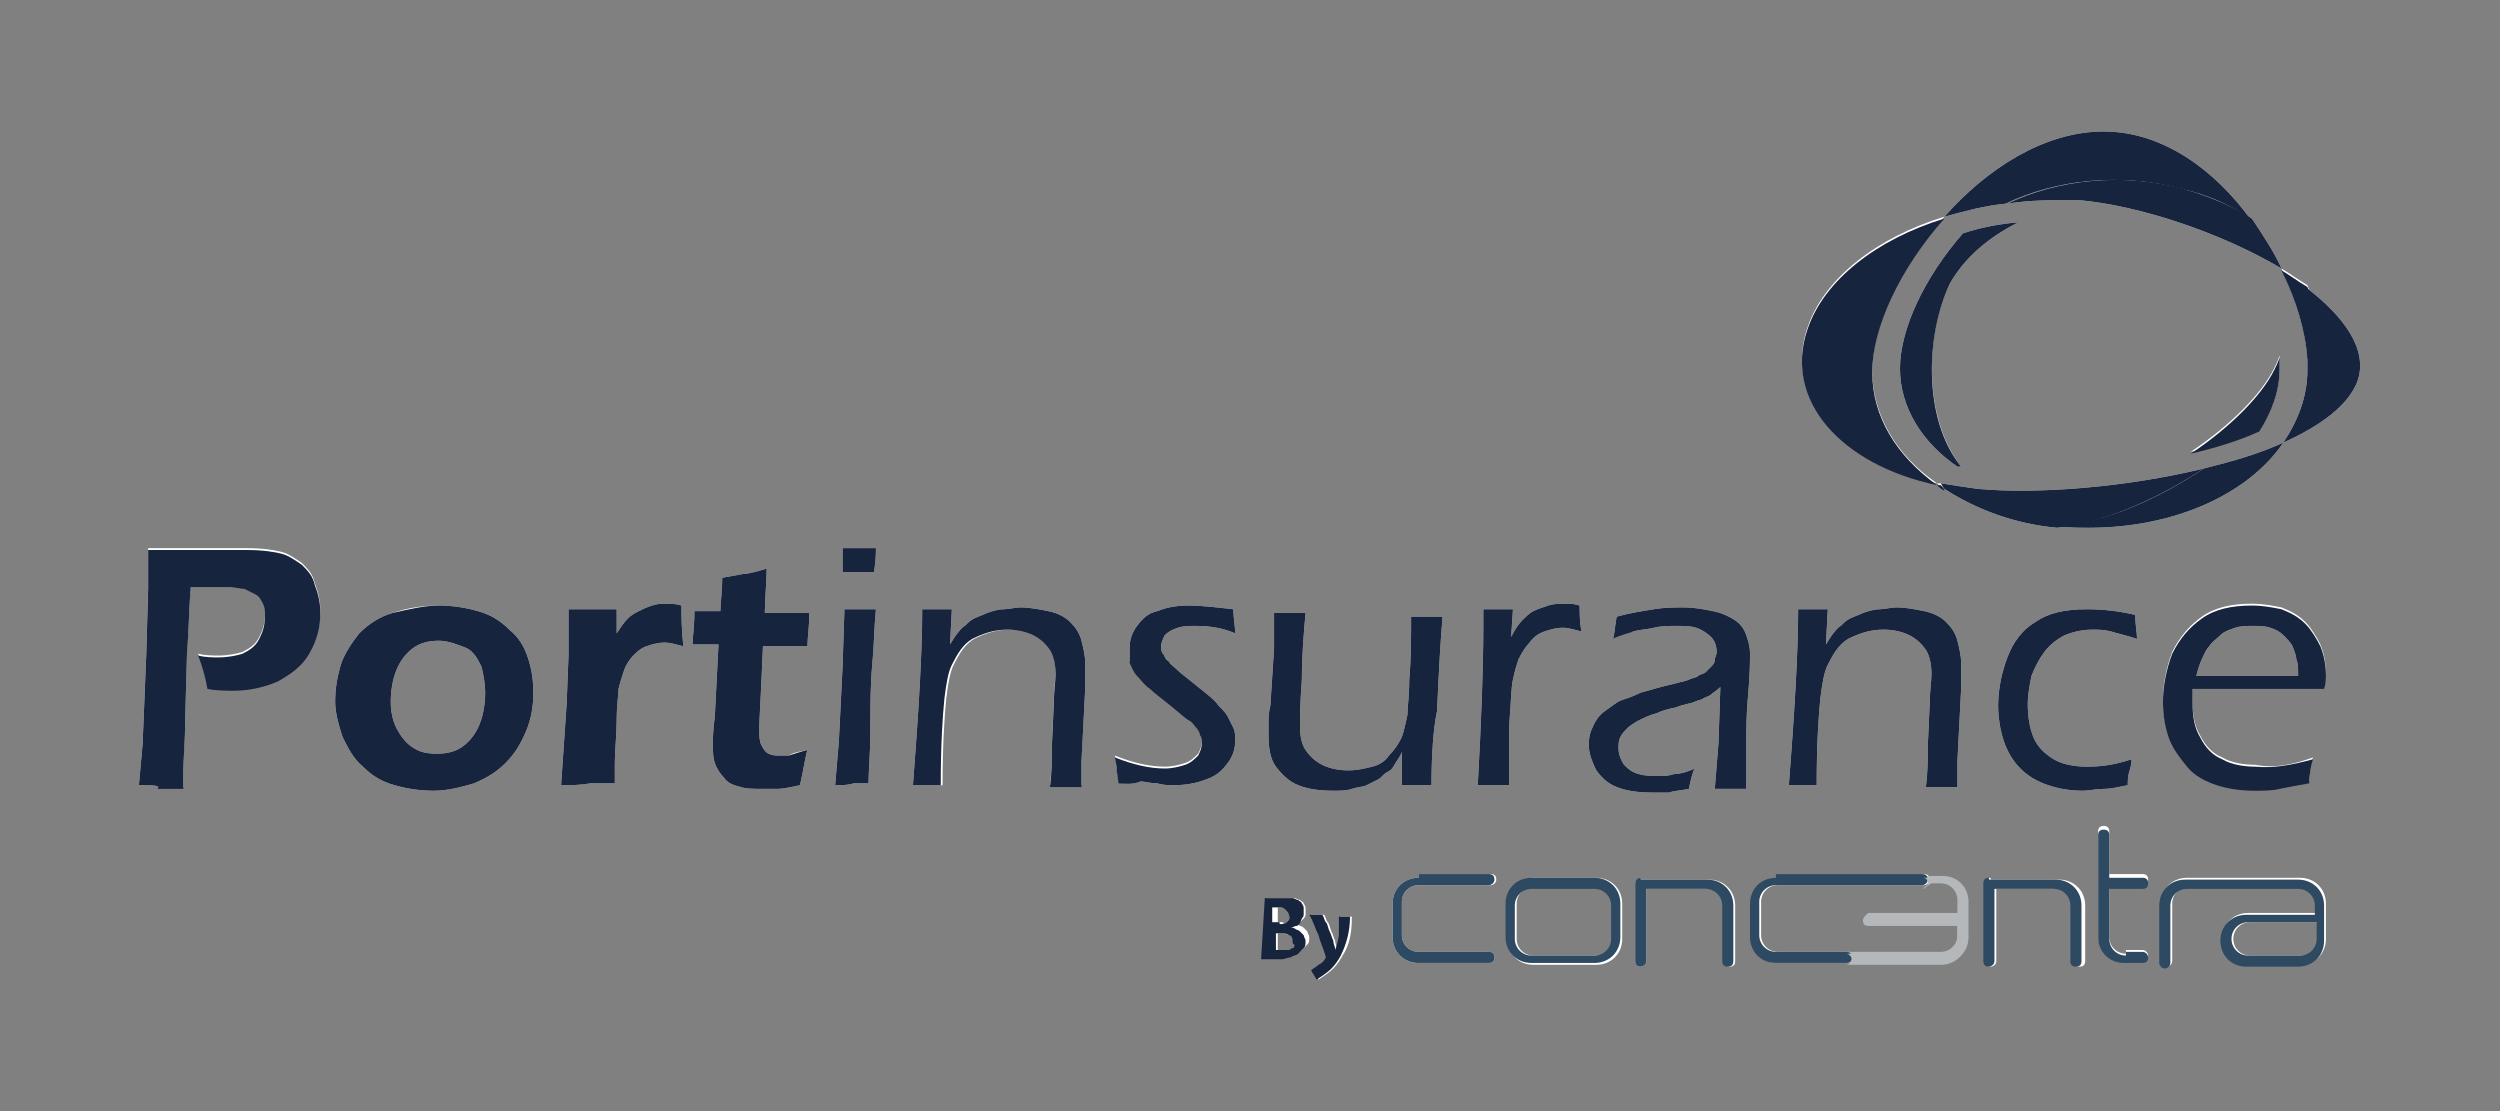 <?xml version="1.0" encoding="utf-8"?>
<!-- Generator: Adobe Illustrator 27.1.0, SVG Export Plug-In . SVG Version: 6.00 Build 0)  -->
<svg version="1.1" id="Capa_1" xmlns="http://www.w3.org/2000/svg" xmlns:xlink="http://www.w3.org/1999/xlink" x="0px" y="0px"
	 viewBox="0 0 135 60" style="enable-background:new 0 0 135 60;" xml:space="preserve">
<rect x="0" y="0" width="135" height="60" fill="#808080" stroke="none"/>
<style type="text/css">
	.st0{fill:#FFFFFF;}
	.st1{fill-rule:evenodd;clip-rule:evenodd;fill:#FFFFFF;}
	.st2{fill:#B4B8BB;}
	.st3{fill:#17243E;}
	.st4{fill-rule:evenodd;clip-rule:evenodd;fill:#17243E;}
	.st5{fill:#2D4A62;}
</style>
<g>
	<path class="st0" d="M68.2,51.8l0.2-3.3h1.1c0.1,0,0.2,0,0.4,0c0.1,0,0.2,0.1,0.3,0.1c0.1,0.1,0.2,0.1,0.2,0.2
		c0.1,0.1,0.1,0.2,0.1,0.3c0,0.1,0,0.2,0,0.3c0,0.1-0.1,0.2-0.1,0.2c-0.1,0.1-0.1,0.1-0.2,0.2c-0.1,0-0.2,0.1-0.3,0.1
		c0.1,0,0.2,0,0.3,0.1c0.1,0,0.2,0.1,0.2,0.1c0.1,0.1,0.1,0.1,0.2,0.2c0,0.1,0.1,0.2,0.1,0.3c0,0.2,0,0.3-0.1,0.4
		c-0.1,0.1-0.2,0.2-0.3,0.3c-0.1,0.1-0.3,0.1-0.4,0.2c-0.2,0-0.3,0.1-0.5,0.1H68.2z M69.9,50.8c0-0.2-0.1-0.3-0.2-0.3
		s-0.3-0.1-0.4-0.1H69l0,0.9h0.4c0.1,0,0.2,0,0.3,0c0.1,0,0.1-0.1,0.2-0.1c0.1,0,0.1-0.1,0.1-0.2C69.9,51,69.9,50.9,69.9,50.8
		 M69.3,49.9c0.2,0,0.3,0,0.4-0.1c0.1-0.1,0.2-0.2,0.1-0.4c0-0.1-0.1-0.2-0.2-0.3c-0.1-0.1-0.2-0.1-0.3-0.1H69l0,0.8H69.3z"/>
	<path class="st0" d="M72.5,51.6c-0.1,0.2-0.3,0.5-0.5,0.7c-0.2,0.2-0.5,0.4-0.8,0.6l-0.3-0.5c0.1-0.1,0.3-0.2,0.4-0.3
		c0.2-0.1,0.3-0.2,0.4-0.4c-0.1-0.4-0.3-0.8-0.4-1.2c-0.2-0.4-0.3-0.8-0.5-1.1h0.7c0.1,0.1,0.1,0.3,0.2,0.4c0.1,0.1,0.1,0.3,0.2,0.5
		c0.1,0.2,0.1,0.3,0.2,0.5c0,0.2,0.1,0.3,0.1,0.5c0.1-0.3,0.2-0.6,0.2-0.9c0-0.3,0-0.6,0-0.9H73C73,50.3,72.9,51,72.5,51.6"/>
	<path class="st1" d="M105,26.4c-0.2-0.1-0.3-0.2-0.4-0.3c0.1,0,0.2,0,0.2,0C104.9,26.3,105,26.4,105,26.4 M119,25.3
		c1.6-0.4,3-0.8,4.3-1.4c-1.9,2.8-5.9,4.6-10.5,4.6c-0.6,0-1.1,0-1.7-0.1C113.8,28.2,116.6,26.9,119,25.3 M105,11.7
		c2.3-2.6,5.4-4.6,8.6-4.6c3.2,0,6,2.1,7.9,4.7c-1-0.7-2.3-1.3-3.7-1.6c-3.3-0.9-6.8-0.5-9.5,0.8C107.2,11.1,106.1,11.4,105,11.7"/>
	<path class="st0" d="M108.4,11c2.7-1.3,6.2-1.7,9.5-0.8c1.4,0.4,2.6,0.9,3.7,1.6c0.6,0.9,1.2,1.8,1.6,2.7c-3.2-1.9-7.6-3.4-11-3.7
		C110.9,10.8,109.6,10.8,108.4,11 M119,25.3c-2.4,1.6-5.3,2.9-7.9,3.2c-2.3-0.2-4.4-1-6.1-2.1c-0.1-0.1-0.1-0.2-0.2-0.3
		c0.6,0.1,1.3,0.2,2,0.3C110.1,26.7,114.9,26.3,119,25.3"/>
	<path class="st0" d="M123.2,14.5c0.5,0.3,0.9,0.6,1.4,0.9c0.5,1.2,0.5,2.6,0,3.9C124.5,17.9,124,16.2,123.2,14.5"/>
	<path class="st0" d="M105.9,25.2c-0.1,0-0.1,0-0.2,0c-1.9-1.3-3.1-3.2-3.1-5.3c0-2.1,1.3-4.9,3.4-7.3c0.9-0.3,1.9-0.5,3-0.6
		c-1.6,0.8-2.9,1.9-3.7,3.3C104,17.9,103.8,22.5,105.9,25.2 M122,23.2c-1.1,0.5-2.4,0.9-3.7,1.2c2.1-1.4,3.8-3.1,4.5-4.5
		c0.1-0.2,0.2-0.4,0.3-0.7c0,0.2,0,0.4,0,0.6C123.1,21.1,122.7,22.2,122,23.2"/>
	<path class="st0" d="M104.6,26.1c-5.2-1.1-8.3-4.6-7-8.4c0.9-2.7,3.8-4.9,7.4-6c-2.4,2.7-3.9,5.9-3.9,8.3
		C101.1,22.4,102.4,24.6,104.6,26.1 M124.5,15.5c2.1,1.6,3.4,3.4,2.8,5.1c-0.5,1.3-2,2.4-4,3.3c0.8-1.2,1.3-2.5,1.3-3.9
		c0-0.2,0-0.5,0-0.7C125,18,125,16.7,124.5,15.5"/>
	<path class="st1" d="M7.5,42.4l0.2-2.2l0.2-4.9L8,31.7c0-0.3,0-0.7,0-1c0-0.2,0-0.6,0-1.1c0.8,0,1.4,0,1.9,0c0.4,0,1,0,1.7,0
		c0.7,0,1.3,0,1.7,0c0.9,0,1.5,0.1,1.9,0.2c0.4,0.1,0.8,0.4,1.1,0.6c0.3,0.3,0.6,0.6,0.7,1.1c0.2,0.5,0.3,1,0.3,1.5
		c0,0.8-0.2,1.5-0.6,2.2c-0.4,0.7-1,1.1-1.7,1.5c-0.7,0.3-1.5,0.5-2.4,0.5c-0.4,0-0.9,0-1.4-0.1c-0.1-0.6-0.3-1.3-0.5-1.8
		c0.4,0.1,0.8,0.1,1.1,0.1c0.5,0,1-0.1,1.3-0.2c0.4-0.2,0.7-0.4,0.9-0.8c0.2-0.4,0.3-0.7,0.3-1.2c0-0.3,0-0.5-0.1-0.7
		c-0.1-0.2-0.2-0.4-0.4-0.5c-0.2-0.1-0.4-0.2-0.6-0.3c-0.2,0-0.5-0.1-0.9-0.1c-0.3,0-0.7,0-1.1,0c-0.4,0-0.7,0-0.9,0
		c-0.1,1.2-0.1,2.4-0.2,3.5l-0.1,3.6c0,1.3-0.1,2.2-0.1,2.8c0,0.2,0,0.5,0,1l-1.4,0C8.7,42.4,8.3,42.4,7.5,42.4"/>
	<path class="st1" d="M23.7,32.7c0.7,0,1.4,0.1,2.1,0.3c0.7,0.2,1.2,0.5,1.7,1c0.5,0.4,0.8,0.9,1,1.5c0.2,0.6,0.3,1.2,0.3,1.9
		c0,0.7-0.1,1.4-0.4,2.1s-0.6,1.2-1.1,1.7c-0.5,0.5-1,0.8-1.7,1.1c-0.7,0.2-1.4,0.4-2.2,0.4c-0.7,0-1.4-0.1-2.1-0.3s-1.2-0.5-1.7-1
		c-0.5-0.4-0.8-1-1.1-1.6c-0.2-0.6-0.4-1.3-0.4-1.9c0-0.7,0.1-1.3,0.3-2c0.2-0.6,0.6-1.2,1-1.7c0.5-0.5,1.1-0.9,1.8-1.1
		C22.1,32.8,22.9,32.7,23.7,32.7 M23.7,34.6c-0.5,0-1,0.1-1.4,0.4c-0.4,0.3-0.7,0.7-0.9,1.2c-0.2,0.5-0.3,1.1-0.3,1.7
		c0,0.5,0.1,1,0.3,1.4c0.2,0.4,0.5,0.8,0.8,1c0.4,0.3,0.8,0.4,1.4,0.4c0.5,0,1-0.1,1.4-0.4c0.4-0.3,0.7-0.7,0.9-1.2
		c0.2-0.5,0.3-1.1,0.3-1.7c0-0.5-0.1-1-0.2-1.4c-0.2-0.4-0.4-0.8-0.8-1C24.7,34.8,24.2,34.6,23.7,34.6"/>
	<path class="st1" d="M30.3,42.4l0.3-4.4l0.1-2.6c0-0.5,0-1.1,0-1.6c0-0.1,0-0.4,0-0.9c0.6,0,1,0,1.3,0c0.3,0,0.7,0,1.3,0l0,1.3
		c0.2-0.3,0.4-0.6,0.6-0.8c0.2-0.2,0.4-0.3,0.6-0.4c0.2-0.1,0.4-0.2,0.7-0.3c0.3-0.1,0.5-0.1,0.8-0.1c0.2,0,0.5,0,0.8,0.1
		c0,0.6,0,1.3,0.1,2.2c-0.4-0.1-0.7-0.2-1-0.2c-0.4,0-0.7,0.1-1,0.2c-0.3,0.1-0.5,0.3-0.7,0.5c-0.2,0.2-0.4,0.5-0.5,0.8
		c-0.1,0.3-0.2,0.6-0.3,1c0,0.3-0.1,0.9-0.1,1.7c0,0.8-0.1,1.6-0.1,2.3c0,0.3,0,0.7,0,1.1c-0.5,0-0.9,0-1.3,0
		C31.3,42.4,30.9,42.4,30.3,42.4"/>
	<path class="st1" d="M43.6,40.5c-0.1,0.3-0.2,1-0.4,1.9c-0.5,0.1-0.9,0.2-1.2,0.2c-0.3,0-0.6,0-0.8,0c-0.5,0-0.9,0-1.2-0.1
		c-0.4-0.1-0.7-0.2-0.9-0.5c-0.2-0.2-0.4-0.5-0.5-0.8c-0.1-0.3-0.1-0.6-0.1-0.9c0-0.1,0-0.2,0-0.3c0-0.1,0-0.6,0.1-1.3l0.2-3.9h-1.4
		c0-0.4,0.1-1,0.1-1.8h1.4c0-0.4,0.1-1,0.1-1.8l1.1-0.2c0.2,0,0.7-0.1,1.3-0.3c0,0.8-0.1,1.6-0.1,2.4h2.4c0,0.8-0.1,1.4-0.1,1.8
		h-2.4c-0.1,2.5-0.2,4-0.2,4.4c0,0.4,0,0.7,0.1,0.9c0.1,0.2,0.2,0.4,0.4,0.5c0.2,0.1,0.4,0.1,0.6,0.1c0.2,0,0.3,0,0.5,0
		C42.9,40.6,43.2,40.6,43.6,40.5"/>
	<path class="st1" d="M45.5,30.9c0-0.6,0-1,0-1.3c0.3,0,0.6,0,0.9,0c0.3,0,0.6,0,0.9,0c0,0.2,0,0.6-0.1,1.3c-0.3,0-0.6,0-0.9,0
		C46.2,30.9,45.9,30.9,45.5,30.9 M45.1,42.4l0.2-2.4l0.2-4l0.1-3.1l0.9,0l0.8,0c-0.1,1-0.1,2-0.2,3c-0.1,1.1-0.1,2.2-0.1,3.5
		c0,1.3-0.1,2.2-0.1,2.9c-0.4,0-0.7,0-0.8,0C45.8,42.4,45.5,42.4,45.1,42.4"/>
	<path class="st1" d="M49.3,42.4c0.3-3.9,0.5-7.1,0.5-9.5l0.8,0c0.2,0,0.5,0,0.8,0l-0.1,1.9c0.2-0.3,0.3-0.5,0.4-0.6
		c0.1-0.1,0.2-0.3,0.4-0.4c0.2-0.2,0.3-0.3,0.5-0.4c0.2-0.1,0.5-0.2,0.7-0.3c0.3-0.1,0.6-0.2,0.9-0.2c0.3,0,0.6-0.1,0.9-0.1
		c0.5,0,1,0.1,1.5,0.2c0.5,0.1,0.9,0.3,1.2,0.6c0.3,0.3,0.5,0.6,0.6,1c0.1,0.4,0.2,0.8,0.2,1.2c0,0.1,0,0.2,0,0.5c0,0.2,0,0.5,0,0.9
		L58.4,41c0,0.4,0,0.8,0,1.4c-0.3,0-0.5,0-0.8,0c-0.3,0-0.6,0-0.9,0c0.1-0.8,0.1-1.5,0.1-2.2l0.1-2.2c0-0.7,0.1-1.3,0.1-1.7
		c0-0.5-0.1-1-0.3-1.3c-0.2-0.3-0.5-0.6-0.9-0.8S55,34,54.5,34c-0.7,0-1.3,0.2-1.9,0.5c-0.5,0.3-0.8,0.8-1.1,1.4
		c-0.2,0.4-0.3,1-0.4,1.8c-0.1,1-0.2,2.5-0.2,4.7c-0.3,0-0.6,0-0.8,0C49.9,42.4,49.7,42.4,49.3,42.4"/>
	<path class="st1" d="M60.4,42.2l-0.1-0.7c0-0.1,0-0.3-0.1-0.7c1,0.4,1.9,0.6,2.7,0.6c0.4,0,0.8-0.1,1.1-0.2
		c0.3-0.1,0.5-0.3,0.7-0.5c0.1-0.2,0.2-0.4,0.2-0.7c0-0.1,0-0.3-0.1-0.4c0-0.1-0.1-0.3-0.2-0.4c-0.1-0.1-0.2-0.3-0.4-0.4
		c-0.2-0.1-0.5-0.4-1-0.8c-0.5-0.4-0.9-0.7-1.1-0.9c-0.3-0.2-0.5-0.5-0.7-0.7c-0.2-0.2-0.3-0.5-0.4-0.7C61,35.5,61,35.3,61,35
		c0-0.4,0.1-0.8,0.4-1.2c0.3-0.4,0.6-0.7,1.1-0.8c0.5-0.2,1-0.3,1.7-0.3c0.7,0,1.5,0.1,2.4,0.2c0,0.5,0.1,0.9,0.1,1.3
		c-0.7-0.3-1.4-0.4-2.1-0.4c-0.4,0-0.7,0-1,0.1c-0.3,0.1-0.5,0.2-0.7,0.4c-0.1,0.2-0.2,0.4-0.2,0.6c0,0.1,0,0.3,0.1,0.4
		c0.1,0.1,0.1,0.3,0.3,0.4c0.1,0.2,0.3,0.3,0.5,0.5c0.2,0.2,0.5,0.4,1.1,0.9c0.5,0.4,0.9,0.7,1.1,1c0.2,0.2,0.4,0.4,0.5,0.6
		c0.1,0.2,0.2,0.4,0.3,0.6c0.1,0.2,0.1,0.4,0.1,0.7c0,0.4-0.1,0.8-0.4,1.2c-0.3,0.4-0.6,0.7-1.2,0.9c-0.5,0.2-1.1,0.3-1.7,0.3
		c-0.3,0-0.6,0-0.9-0.1c-0.4,0-0.7-0.1-0.9-0.1C61.1,42.4,60.8,42.3,60.4,42.2"/>
	<path class="st1" d="M77.3,42.4c-0.3,0-0.6,0-0.8,0c-0.2,0-0.5,0-0.8,0l0-1.8c-0.1,0.3-0.3,0.5-0.4,0.7c-0.1,0.2-0.2,0.3-0.4,0.4
		c-0.2,0.1-0.3,0.3-0.5,0.4c-0.2,0.1-0.4,0.2-0.6,0.3s-0.5,0.1-0.8,0.2c-0.3,0.1-0.6,0.1-1,0.1c-0.8,0-1.4-0.1-1.9-0.3
		c-0.5-0.2-0.9-0.6-1.2-1c-0.3-0.4-0.4-1-0.4-1.7c0-0.1,0-0.3,0-0.6c0-0.3,0-0.6,0.1-1l0.2-3.1l0-1c0-0.2,0-0.5,0-0.9l0.9,0
		c0.2,0,0.4,0,0.8,0c-0.1,1.1-0.2,2.3-0.2,3.6c-0.1,1.3-0.1,2.1-0.1,2.5c0,0.6,0.1,1,0.3,1.3c0.2,0.3,0.5,0.6,0.9,0.8
		c0.4,0.2,0.9,0.3,1.4,0.3c0.5,0,0.9-0.1,1.3-0.2c0.4-0.1,0.7-0.3,0.9-0.6c0.3-0.3,0.5-0.6,0.7-1c0.1-0.3,0.2-0.7,0.3-1.2
		c0-0.4,0.1-1,0.1-1.9c0.1-1.1,0.1-2.3,0.1-3.4l0.9,0c0.2,0,0.4,0,0.8,0c-0.1,1.1-0.2,2.8-0.3,5.1C77.4,39.3,77.3,40.8,77.3,42.4"/>
	<path class="st1" d="M79.8,42.4c0.2-3.6,0.3-6.5,0.3-8.6l0-0.9c0.3,0,0.6,0,0.8,0c0.2,0,0.5,0,0.8,0l-0.1,1.5
		c0.2-0.4,0.4-0.7,0.6-0.9c0.2-0.2,0.4-0.4,0.6-0.5c0.2-0.1,0.5-0.2,0.8-0.3c0.3-0.1,0.6-0.1,0.9-0.1c0.3,0,0.5,0,0.8,0.1
		c0,0.4,0,0.9,0.1,1.4c-0.4-0.1-0.7-0.2-1-0.2c-0.4,0-0.7,0.1-1,0.2c-0.3,0.1-0.6,0.3-0.8,0.6c-0.2,0.2-0.4,0.5-0.6,0.9
		c-0.1,0.3-0.2,0.6-0.3,1.1c-0.1,0.4-0.1,1.2-0.2,2.4c0,0.8,0,1.7,0,2.7v0.6c-0.3,0-0.6,0-0.8,0C80.5,42.4,80.2,42.4,79.8,42.4"/>
	<path class="st1" d="M87.1,34.5c0.1-0.3,0.1-0.7,0.2-1.2c0.7-0.2,1.4-0.3,2-0.4c0.6-0.1,1.1-0.1,1.6-0.1c0.6,0,1.1,0.1,1.6,0.2
		c0.5,0.1,0.9,0.3,1.2,0.5s0.5,0.5,0.6,0.8c0.1,0.3,0.2,0.6,0.2,1c0,0.4,0,1.1-0.1,2.2c-0.1,1-0.1,1.9-0.1,2.8c0,0.9,0,1.6,0,2.3
		c-0.3,0-0.6,0-0.8,0c-0.2,0-0.5,0-0.9,0l0.2-2.5l0.1-3c-0.2,0.2-0.4,0.3-0.5,0.4c-0.1,0.1-0.2,0.1-0.4,0.2
		c-0.1,0.1-0.3,0.1-0.5,0.2c-0.2,0.1-0.5,0.1-1,0.3c-0.5,0.1-0.8,0.2-1,0.3c-0.4,0.1-0.8,0.3-1,0.4c-0.2,0.1-0.5,0.3-0.6,0.4
		c-0.2,0.2-0.3,0.3-0.4,0.5c-0.1,0.2-0.1,0.4-0.1,0.6c0,0.3,0.1,0.6,0.3,0.9c0.2,0.2,0.4,0.4,0.8,0.5c0.3,0.1,0.7,0.1,1.1,0.1
		c0.3,0,0.5,0,0.8-0.1c0.3,0,0.7-0.1,1.1-0.3c-0.1,0.2-0.2,0.6-0.3,1.1c-0.5,0.1-0.8,0.1-1.1,0.2c-0.3,0-0.6,0-0.8,0
		c-0.9,0-1.5-0.1-2-0.3c-0.5-0.2-0.8-0.5-1.1-0.9c-0.2-0.4-0.4-0.9-0.4-1.3c0-0.3,0-0.5,0.1-0.8c0.1-0.2,0.2-0.5,0.3-0.6
		c0.1-0.2,0.3-0.4,0.6-0.6c0.3-0.2,0.5-0.4,0.8-0.5c0.3-0.1,0.6-0.2,1-0.4c0.4-0.1,1-0.3,1.9-0.5c0.3-0.1,0.5-0.1,0.7-0.2
		c0.2-0.1,0.4-0.1,0.5-0.2c0.1-0.1,0.3-0.1,0.4-0.2c0.1-0.1,0.2-0.2,0.3-0.3c0.1-0.1,0.2-0.2,0.2-0.4c0-0.1,0.1-0.2,0.1-0.4
		c0-0.3-0.1-0.6-0.3-0.8c-0.2-0.2-0.5-0.4-0.8-0.5c-0.3-0.1-0.7-0.1-1.1-0.1c-0.4,0-0.8,0-1.2,0.1c-0.4,0.1-0.8,0.1-1.1,0.2
		C87.9,34.1,87.5,34.3,87.1,34.5"/>
	<path class="st1" d="M96.6,42.4c0.3-3.9,0.5-7.1,0.5-9.5l0.8,0c0.2,0,0.5,0,0.8,0l-0.1,1.9c0.2-0.3,0.3-0.5,0.4-0.6
		c0.1-0.1,0.2-0.3,0.4-0.4c0.2-0.2,0.3-0.3,0.5-0.4c0.2-0.1,0.5-0.2,0.7-0.3c0.3-0.1,0.6-0.2,0.9-0.2c0.3,0,0.6-0.1,0.9-0.1
		c0.5,0,1,0.1,1.5,0.2c0.5,0.1,0.9,0.3,1.2,0.6c0.3,0.3,0.5,0.6,0.6,1c0.1,0.4,0.2,0.8,0.2,1.2c0,0.1,0,0.2,0,0.5c0,0.2,0,0.5,0,0.9
		l-0.2,3.9c0,0.4,0,0.8,0,1.4c-0.3,0-0.5,0-0.8,0c-0.3,0-0.6,0-0.9,0c0.1-0.8,0.1-1.5,0.1-2.2l0.1-2.2c0-0.7,0.1-1.3,0.1-1.7
		c0-0.5-0.1-1-0.3-1.3c-0.2-0.3-0.5-0.6-0.9-0.8c-0.4-0.2-0.9-0.3-1.4-0.3c-0.7,0-1.3,0.2-1.9,0.5c-0.5,0.3-0.8,0.8-1.1,1.4
		c-0.2,0.4-0.3,1-0.4,1.8c-0.1,1-0.2,2.5-0.2,4.7c-0.3,0-0.6,0-0.8,0C97.3,42.4,97,42.4,96.6,42.4"/>
	<path class="st1" d="M115.1,41c0,0.1,0,0.3-0.1,0.6c-0.1,0.3-0.1,0.5-0.1,0.8c-0.5,0.1-0.9,0.2-1.3,0.2c-0.4,0-0.8,0.1-1.1,0.1
		c-0.7,0-1.3-0.1-1.9-0.3c-0.6-0.2-1.1-0.5-1.5-0.9c-0.4-0.4-0.7-0.9-0.9-1.5c-0.2-0.6-0.3-1.3-0.3-1.9c0-0.9,0.2-1.8,0.5-2.6
		c0.3-0.8,0.8-1.5,1.5-1.9c0.7-0.5,1.6-0.7,2.8-0.7c0.9,0,1.7,0.1,2.6,0.3c0,0.5,0.1,1,0.1,1.3c-0.6-0.2-1.1-0.3-1.4-0.4
		c-0.4-0.1-0.7-0.1-1-0.1c-0.5,0-1,0.1-1.5,0.3c-0.4,0.2-0.8,0.5-1.1,0.9c-0.3,0.4-0.5,0.8-0.7,1.3c-0.1,0.5-0.2,1-0.2,1.5
		c0,0.7,0.1,1.3,0.3,1.8c0.2,0.5,0.6,0.9,1.1,1.2c0.5,0.3,1.2,0.4,1.8,0.4C113.5,41.4,114.2,41.3,115.1,41"/>
	<path class="st1" d="M124.9,40.9c-0.1,0.3-0.2,0.8-0.2,1.3c-0.6,0.1-1.1,0.2-1.6,0.3c-0.4,0.1-0.9,0.1-1.3,0.1
		c-0.8,0-1.5-0.1-2.1-0.3c-0.6-0.2-1.2-0.5-1.6-1c-0.4-0.5-0.8-1-1-1.6c-0.2-0.6-0.3-1.2-0.3-1.9c0-0.9,0.2-1.8,0.5-2.6
		c0.4-0.8,0.9-1.4,1.6-1.9c0.7-0.5,1.6-0.7,2.7-0.7c0.6,0,1.1,0.1,1.6,0.2c0.5,0.2,0.9,0.4,1.3,0.8c0.3,0.3,0.6,0.8,0.8,1.2
		c0.2,0.5,0.3,1,0.3,1.6c0,0.2,0,0.4-0.1,0.7h-7.1c0,0.3,0,0.6,0,0.8c0,0.7,0.1,1.3,0.4,1.8c0.3,0.6,0.7,1,1.2,1.2
		c0.5,0.3,1.2,0.4,1.8,0.4C122.8,41.5,123.8,41.3,124.9,40.9 M118.6,36.5h5.5c0-0.4,0-0.7-0.1-0.9c0-0.2-0.1-0.4-0.2-0.7
		c-0.1-0.2-0.3-0.4-0.5-0.6c-0.2-0.2-0.4-0.3-0.7-0.4c-0.3-0.1-0.6-0.1-0.9-0.1c-0.4,0-0.7,0-1,0.1c-0.3,0.1-0.6,0.2-0.8,0.4
		c-0.2,0.2-0.5,0.4-0.6,0.6c-0.2,0.2-0.3,0.5-0.4,0.7C118.8,35.8,118.7,36.1,118.6,36.5"/>
	<path class="st0" d="M96,47.4c-0.8,0-1.4,0.6-1.4,1.4v1.8c0,0.8,0.6,1.4,1.4,1.4h3.8c0.2,0,0.3-0.1,0.3-0.3c0-0.2-0.1-0.3-0.3-0.3
		H96c-0.5,0-0.9-0.4-0.9-0.9v-1.8c0-0.5,0.4-0.9,0.9-0.9h7.9c0.1,0,0.3-0.1,0.3-0.3c0-0.2-0.1-0.3-0.3-0.3H96z M122.6,47.9h1.6
		c0.5,0,0.9,0.4,0.9,0.9v0.5h-3.7c-0.8,0-1.4,0.6-1.4,1.4c0,0.8,0.6,1.4,1.4,1.4h2.8c0.8,0,1.4-0.6,1.4-1.4v-1.9
		c0-0.8-0.6-1.4-1.4-1.4h-1.6c0,0-2,0-2.1,0h-2.4c-0.8,0-1.4,0.6-1.4,1.4v3.1c0,0.1,0.1,0.3,0.3,0.3c0.1,0,0.3-0.1,0.3-0.3v-3.1
		c0-0.5,0.4-0.9,0.9-0.9h2.4H122.6z M114.8,51.5c-0.5,0-0.9-0.4-0.9-0.9v-2.8h1.8c0.2,0,0.3-0.1,0.3-0.3c0-0.2-0.1-0.3-0.3-0.3h-1.8
		v-2.3c0-0.2-0.1-0.3-0.3-0.3c-0.2,0-0.3,0.1-0.3,0.3v5.6c0,0.8,0.6,1.4,1.4,1.4h1c0.2,0,0.3-0.1,0.3-0.3c0-0.1-0.1-0.3-0.3-0.3
		H114.8z M107.5,47.4c-0.2,0-0.3,0.1-0.3,0.3v4.2c0,0.2,0.1,0.3,0.3,0.3c0.1,0,0.3-0.1,0.3-0.3v-3.9h3.3c0.5,0,0.9,0.4,0.9,0.9v3
		c0,0.2,0.1,0.3,0.3,0.3c0.2,0,0.3-0.1,0.3-0.3v-3c0-0.8-0.6-1.4-1.4-1.4H107.5z M88.6,47.4c-0.2,0-0.3,0.1-0.3,0.3v4.2
		c0,0.2,0.1,0.3,0.3,0.3c0.1,0,0.3-0.1,0.3-0.3v-3.9h3.3c0.5,0,0.9,0.4,0.9,0.9v3c0,0.2,0.1,0.3,0.3,0.3c0.2,0,0.3-0.1,0.3-0.3v-3
		c0-0.8-0.6-1.4-1.4-1.4H88.6z M81.9,48.8c0-0.5,0.4-0.9,0.9-0.9h3.4c0.5,0,0.9,0.4,0.9,0.9v1.9c0,0.5-0.4,0.9-0.9,0.9h-3.4
		c-0.5,0-0.9-0.4-0.9-0.9V48.8z M82.8,47.4c-0.8,0-1.4,0.6-1.4,1.4v1.9c0,0.8,0.6,1.4,1.4,1.4h3.4c0.8,0,1.4-0.6,1.4-1.4v-1.9
		c0-0.8-0.6-1.4-1.4-1.4H82.8z M76.6,47.4c-0.8,0-1.4,0.6-1.4,1.4v1.8c0,0.8,0.6,1.4,1.4,1.4h3.8c0.2,0,0.3-0.1,0.3-0.3
		c0-0.2-0.1-0.3-0.3-0.3h-3.8c-0.5,0-0.9-0.4-0.9-0.9v-1.8c0-0.5,0.4-0.9,0.9-0.9h3.9c0.1,0,0.3-0.1,0.3-0.3c0-0.2-0.1-0.3-0.3-0.3
		H76.6z M120.6,50.7c0-0.5,0.4-0.9,0.9-0.9h3.7v0.9c0,0.5-0.4,0.9-0.9,0.9h-2.8C121,51.6,120.6,51.2,120.6,50.7"/>
	<path class="st2" d="M103.9,47.9c0.1,0,0.3-0.1,0.3-0.3c0-0.2-0.1-0.3-0.3-0.3h0.5h0.5c0.8,0,1.4,0.6,1.4,1.4v1.9
		c0,0.8-0.6,1.4-1.4,1.4h-4.5h-0.7c0,0,0.1,0,0.2-0.1c0.1-0.1,0.1-0.2,0.1-0.2c0,0,0-0.1-0.1-0.2c-0.1-0.1-0.2-0.1-0.2-0.1l0.4,0
		h4.7c0.5,0,0.9-0.4,0.9-0.9v-0.6H101c-0.2,0-0.3-0.1-0.3-0.3c0,0,0-0.2,0.2-0.3c0.2,0,0.3,0,0.3,0h4.6v-0.8c0-0.5-0.4-0.9-0.9-0.9
		h-0.5L103.9,47.9z"/>
	<path class="st3" d="M68.1,51.8l0.2-3.3h1.1c0.1,0,0.2,0,0.4,0c0.1,0,0.2,0.1,0.3,0.1c0.1,0.1,0.2,0.1,0.2,0.2
		c0.1,0.1,0.1,0.2,0.1,0.3c0,0.1,0,0.2,0,0.3c0,0.1-0.1,0.2-0.1,0.2C70.2,49.9,70.1,50,70,50c-0.1,0-0.2,0.1-0.3,0.1
		c0.1,0,0.2,0,0.3,0.1c0.1,0,0.2,0.1,0.2,0.1c0.1,0.1,0.1,0.1,0.2,0.2c0,0.1,0.1,0.2,0.1,0.3c0,0.2,0,0.3-0.1,0.4
		c-0.1,0.1-0.2,0.2-0.3,0.3c-0.1,0.1-0.3,0.1-0.4,0.2c-0.2,0-0.3,0.1-0.5,0.1H68.1z M69.8,50.8c0-0.2-0.1-0.3-0.2-0.3
		c-0.1-0.1-0.3-0.1-0.4-0.1h-0.3l0,0.9h0.4c0.1,0,0.2,0,0.3,0c0.1,0,0.1-0.1,0.2-0.1c0.1,0,0.1-0.1,0.1-0.2
		C69.8,51,69.8,50.9,69.8,50.8 M69.1,49.9c0.2,0,0.3,0,0.4-0.1c0.1-0.1,0.2-0.2,0.1-0.4c0-0.1-0.1-0.2-0.2-0.3
		c-0.1-0.1-0.2-0.1-0.3-0.1h-0.4l0,0.8H69.1z"/>
	<path class="st3" d="M72.4,51.6c-0.1,0.2-0.3,0.5-0.5,0.7c-0.2,0.2-0.5,0.4-0.8,0.6l-0.3-0.5c0.1-0.1,0.3-0.2,0.4-0.3
		c0.2-0.1,0.3-0.2,0.4-0.4c-0.1-0.4-0.3-0.8-0.4-1.2c-0.2-0.4-0.3-0.8-0.5-1.1h0.7c0.1,0.1,0.1,0.3,0.2,0.4c0.1,0.1,0.1,0.3,0.2,0.5
		c0.1,0.2,0.1,0.3,0.2,0.5c0,0.2,0.1,0.3,0.1,0.5c0.1-0.3,0.2-0.6,0.2-0.9c0-0.3,0-0.6,0-0.9h0.6C72.9,50.3,72.7,51,72.4,51.6"/>
	<path class="st4" d="M105,26.5c-0.2-0.1-0.3-0.2-0.4-0.3c0.1,0,0.2,0,0.2,0C104.9,26.3,105,26.4,105,26.5 M119,25.3
		c1.6-0.4,3-0.8,4.3-1.4c-1.9,2.8-5.9,4.6-10.5,4.6c-0.6,0-1.1,0-1.7-0.1C113.8,28.2,116.6,26.9,119,25.3 M105,11.7
		c2.3-2.6,5.4-4.6,8.6-4.6c3.2,0,6,2.1,7.9,4.7c-1-0.7-2.3-1.3-3.7-1.6c-3.3-0.9-6.8-0.5-9.5,0.8C107.2,11.1,106.1,11.4,105,11.7"/>
	<path class="st3" d="M108.4,11c2.7-1.3,6.2-1.7,9.5-0.8c1.4,0.4,2.6,0.9,3.7,1.6c0.6,0.9,1.2,1.8,1.6,2.7c-3.2-1.9-7.6-3.4-11-3.7
		C110.9,10.8,109.6,10.8,108.4,11 M119,25.3c-2.4,1.6-5.3,2.9-7.9,3.2c-2.3-0.2-4.4-1-6.1-2.1c-0.1-0.1-0.1-0.2-0.2-0.3
		c0.6,0.1,1.3,0.2,2,0.3C110.1,26.7,114.9,26.3,119,25.3"/>
	<path class="st3" d="M123.2,14.6c0.5,0.3,0.9,0.6,1.4,0.9c0.5,1.2,0.5,2.6,0,3.9C124.5,17.9,124,16.2,123.2,14.6"/>
	<path class="st3" d="M105.9,25.2c-0.1,0-0.1,0-0.2,0c-1.9-1.3-3.1-3.2-3.1-5.3c0-2.1,1.3-4.9,3.4-7.3c0.9-0.3,1.9-0.5,3-0.6
		c-1.6,0.8-2.9,1.9-3.7,3.3C104,18,103.8,22.6,105.9,25.2 M122,23.3c-1.1,0.5-2.4,0.9-3.7,1.2c2.1-1.4,3.8-3.1,4.5-4.5
		c0.1-0.2,0.2-0.4,0.3-0.7c0,0.2,0,0.4,0,0.6C123.1,21.1,122.7,22.2,122,23.3"/>
	<path class="st3" d="M104.6,26.2c-5.2-1.1-8.3-4.6-7-8.4c0.9-2.7,3.8-4.9,7.4-6c-2.4,2.7-3.9,5.9-3.9,8.3
		C101.1,22.5,102.4,24.6,104.6,26.2 M124.5,15.5c2.1,1.6,3.4,3.4,2.8,5.1c-0.5,1.3-2,2.4-4,3.3c0.8-1.2,1.3-2.5,1.3-3.9
		c0-0.2,0-0.5,0-0.7C125,18.1,125,16.7,124.5,15.5"/>
	<path class="st4" d="M7.5,42.4l0.2-2.2l0.2-4.9L8,31.8c0-0.3,0-0.7,0-1c0-0.2,0-0.6,0-1.1c0.8,0,1.4,0,1.9,0c0.4,0,1,0,1.7,0
		c0.7,0,1.3,0,1.7,0c0.9,0,1.5,0.1,1.9,0.2c0.4,0.1,0.8,0.4,1.1,0.6c0.3,0.3,0.6,0.6,0.7,1.1c0.2,0.5,0.3,1,0.3,1.5
		c0,0.8-0.2,1.5-0.6,2.2c-0.4,0.7-1,1.1-1.7,1.5c-0.7,0.3-1.5,0.5-2.4,0.5c-0.4,0-0.9,0-1.4-0.1c-0.1-0.6-0.3-1.3-0.5-1.8
		c0.4,0.1,0.8,0.1,1.1,0.1c0.5,0,1-0.1,1.3-0.2c0.4-0.2,0.7-0.4,0.9-0.8c0.2-0.4,0.3-0.7,0.3-1.2c0-0.3,0-0.5-0.1-0.7
		c-0.1-0.2-0.2-0.4-0.4-0.5c-0.2-0.1-0.4-0.2-0.6-0.3c-0.2,0-0.5-0.1-0.9-0.1c-0.3,0-0.7,0-1.1,0c-0.4,0-0.7,0-0.9,0
		c-0.1,1.2-0.1,2.4-0.2,3.5l-0.1,3.6c0,1.3-0.1,2.2-0.1,2.8c0,0.2,0,0.5,0,1l-1.4,0C8.7,42.4,8.3,42.4,7.5,42.4"/>
	<path class="st4" d="M23.7,32.7c0.7,0,1.4,0.1,2.1,0.3c0.7,0.2,1.2,0.5,1.7,1c0.5,0.4,0.8,0.9,1,1.5c0.2,0.6,0.3,1.2,0.3,1.9
		c0,0.7-0.1,1.4-0.4,2.1s-0.6,1.2-1.1,1.7c-0.5,0.5-1,0.8-1.7,1.1c-0.7,0.2-1.4,0.4-2.2,0.4c-0.7,0-1.4-0.1-2.1-0.3s-1.2-0.5-1.7-1
		c-0.5-0.4-0.8-1-1.1-1.6c-0.2-0.6-0.4-1.3-0.4-1.9c0-0.7,0.1-1.3,0.3-2c0.2-0.6,0.6-1.2,1-1.7c0.5-0.5,1.1-0.9,1.8-1.1
		C22.1,32.9,22.9,32.7,23.7,32.7 M23.7,34.6c-0.5,0-1,0.1-1.4,0.4c-0.4,0.3-0.7,0.7-0.9,1.2c-0.2,0.5-0.3,1.1-0.3,1.7
		c0,0.5,0.1,1,0.3,1.4c0.2,0.4,0.5,0.8,0.8,1c0.4,0.3,0.8,0.4,1.4,0.4c0.5,0,1-0.1,1.4-0.4c0.4-0.3,0.7-0.7,0.9-1.2
		c0.2-0.5,0.3-1.1,0.3-1.7c0-0.5-0.1-1-0.2-1.4c-0.2-0.4-0.4-0.8-0.8-1C24.7,34.8,24.2,34.6,23.7,34.6"/>
	<path class="st4" d="M30.3,42.4l0.3-4.4l0.1-2.6c0-0.5,0-1.1,0-1.6c0-0.1,0-0.4,0-0.9c0.6,0,1,0,1.3,0c0.3,0,0.7,0,1.3,0l0,1.3
		c0.2-0.3,0.4-0.6,0.6-0.8c0.2-0.2,0.4-0.3,0.6-0.4c0.2-0.1,0.4-0.2,0.7-0.3c0.3-0.1,0.5-0.1,0.8-0.1c0.2,0,0.5,0,0.8,0.1
		c0,0.6,0,1.3,0.1,2.2c-0.4-0.1-0.7-0.2-1-0.2c-0.4,0-0.7,0.1-1,0.2c-0.3,0.1-0.5,0.3-0.7,0.5c-0.2,0.2-0.4,0.5-0.5,0.8
		c-0.1,0.3-0.2,0.6-0.3,1c0,0.3-0.1,0.9-0.1,1.7c0,0.8-0.1,1.6-0.1,2.3c0,0.3,0,0.7,0,1.1c-0.5,0-0.9,0-1.3,0
		C31.3,42.4,30.9,42.4,30.3,42.4"/>
	<path class="st4" d="M43.6,40.5c-0.1,0.3-0.2,1-0.4,1.9c-0.5,0.1-0.9,0.2-1.2,0.2c-0.3,0-0.6,0-0.8,0c-0.5,0-0.9,0-1.2-0.1
		c-0.4-0.1-0.7-0.2-0.9-0.5c-0.2-0.2-0.4-0.5-0.5-0.8c-0.1-0.3-0.1-0.6-0.1-0.9c0-0.1,0-0.2,0-0.3c0-0.1,0-0.6,0.1-1.3l0.2-3.9h-1.4
		c0-0.4,0.1-1,0.1-1.8h1.4c0-0.4,0.1-1,0.1-1.8l1.1-0.2c0.2,0,0.7-0.1,1.3-0.3c0,0.8-0.1,1.6-0.1,2.4h2.4c0,0.8-0.1,1.4-0.1,1.8
		h-2.4c-0.1,2.5-0.2,4-0.2,4.4c0,0.4,0,0.7,0.1,0.9c0.1,0.2,0.2,0.4,0.4,0.5c0.2,0.1,0.4,0.1,0.6,0.1c0.2,0,0.3,0,0.5,0
		C42.9,40.7,43.2,40.6,43.6,40.5"/>
	<path class="st4" d="M45.5,30.9c0-0.6,0-1,0-1.3c0.3,0,0.6,0,0.9,0c0.3,0,0.6,0,0.9,0c0,0.2,0,0.6-0.1,1.3c-0.3,0-0.6,0-0.9,0
		C46.2,30.9,45.9,30.9,45.5,30.9 M45.1,42.4l0.2-2.4l0.2-4l0.1-3.1l0.9,0l0.8,0c-0.1,1-0.1,2-0.2,3c-0.1,1.1-0.1,2.2-0.1,3.5
		c0,1.3-0.1,2.2-0.1,2.9c-0.4,0-0.7,0-0.8,0C45.8,42.4,45.5,42.4,45.1,42.4"/>
	<path class="st4" d="M49.3,42.4c0.3-3.9,0.5-7.1,0.5-9.5l0.8,0c0.2,0,0.5,0,0.8,0l-0.1,1.9c0.2-0.3,0.3-0.5,0.4-0.6
		c0.1-0.1,0.2-0.3,0.4-0.4c0.2-0.2,0.3-0.3,0.5-0.4c0.2-0.1,0.5-0.2,0.7-0.3c0.3-0.1,0.6-0.2,0.9-0.2c0.3,0,0.6-0.1,0.9-0.1
		c0.5,0,1,0.1,1.5,0.2c0.5,0.1,0.9,0.3,1.2,0.6c0.3,0.3,0.5,0.6,0.6,1c0.1,0.4,0.2,0.8,0.2,1.2c0,0.1,0,0.2,0,0.5c0,0.2,0,0.5,0,0.9
		l-0.2,3.9c0,0.4,0,0.8,0,1.4c-0.3,0-0.5,0-0.8,0c-0.3,0-0.6,0-0.9,0c0.1-0.8,0.1-1.5,0.1-2.2l0.1-2.2c0-0.7,0.1-1.3,0.1-1.7
		c0-0.5-0.1-1-0.3-1.3c-0.2-0.3-0.5-0.6-0.9-0.8s-0.9-0.3-1.4-0.3c-0.7,0-1.3,0.2-1.9,0.5c-0.5,0.3-0.8,0.8-1.1,1.4
		c-0.2,0.4-0.3,1-0.4,1.8c-0.1,1-0.2,2.5-0.2,4.7c-0.3,0-0.6,0-0.8,0C49.9,42.4,49.7,42.4,49.3,42.4"/>
	<path class="st4" d="M60.4,42.3l-0.1-0.7c0-0.1,0-0.3-0.1-0.7c1,0.4,1.9,0.6,2.7,0.6c0.4,0,0.8-0.1,1.1-0.2
		c0.3-0.1,0.5-0.3,0.7-0.5c0.1-0.2,0.2-0.4,0.2-0.7c0-0.1,0-0.3-0.1-0.4c0-0.1-0.1-0.3-0.2-0.4c-0.1-0.1-0.2-0.3-0.4-0.4
		c-0.2-0.1-0.5-0.4-1-0.8c-0.5-0.4-0.9-0.7-1.1-0.9c-0.3-0.2-0.5-0.5-0.7-0.7c-0.2-0.2-0.3-0.5-0.4-0.7C61,35.5,61,35.3,61,35
		c0-0.4,0.1-0.8,0.4-1.2c0.3-0.4,0.6-0.7,1.1-0.8c0.5-0.2,1-0.3,1.7-0.3c0.7,0,1.5,0.1,2.4,0.2c0,0.5,0.1,0.9,0.1,1.3
		c-0.7-0.3-1.4-0.4-2.1-0.4c-0.4,0-0.7,0-1,0.1c-0.3,0.1-0.5,0.2-0.7,0.4c-0.1,0.2-0.2,0.4-0.2,0.6c0,0.1,0,0.3,0.1,0.4
		c0.1,0.1,0.1,0.3,0.3,0.4c0.1,0.2,0.3,0.3,0.5,0.5c0.2,0.2,0.5,0.4,1.1,0.9c0.5,0.4,0.9,0.7,1.1,1c0.2,0.2,0.4,0.4,0.5,0.6
		c0.1,0.2,0.2,0.4,0.3,0.6c0.1,0.2,0.1,0.4,0.1,0.7c0,0.4-0.1,0.8-0.4,1.2c-0.3,0.4-0.6,0.7-1.2,0.9c-0.5,0.2-1.1,0.3-1.7,0.3
		c-0.3,0-0.6,0-0.9-0.1c-0.4,0-0.7-0.1-0.9-0.1C61.1,42.4,60.8,42.3,60.4,42.3"/>
	<path class="st4" d="M77.3,42.4c-0.3,0-0.6,0-0.8,0c-0.2,0-0.5,0-0.8,0l0-1.8c-0.1,0.3-0.3,0.5-0.4,0.7c-0.1,0.2-0.2,0.3-0.4,0.4
		c-0.2,0.1-0.3,0.3-0.5,0.4c-0.2,0.1-0.4,0.2-0.6,0.3s-0.5,0.1-0.8,0.2c-0.3,0.1-0.6,0.1-1,0.1c-0.8,0-1.4-0.1-1.9-0.3
		c-0.5-0.2-0.9-0.6-1.2-1c-0.3-0.4-0.4-1-0.4-1.7c0-0.1,0-0.3,0-0.6c0-0.3,0-0.6,0.1-1l0.2-3.1l0-1c0-0.2,0-0.5,0-0.9l0.9,0
		c0.2,0,0.4,0,0.8,0c-0.1,1.1-0.2,2.3-0.2,3.6c-0.1,1.3-0.1,2.1-0.1,2.5c0,0.6,0.1,1,0.3,1.3c0.2,0.3,0.5,0.6,0.9,0.8
		c0.4,0.2,0.9,0.3,1.4,0.3c0.5,0,0.9-0.1,1.3-0.2c0.4-0.1,0.7-0.3,0.9-0.6c0.3-0.3,0.5-0.6,0.7-1c0.1-0.3,0.2-0.7,0.3-1.2
		c0-0.4,0.1-1,0.1-1.9c0.1-1.1,0.1-2.3,0.1-3.4l0.9,0c0.2,0,0.4,0,0.8,0c-0.1,1.1-0.2,2.8-0.3,5.1C77.4,39.3,77.3,40.8,77.3,42.4"/>
	<path class="st4" d="M79.8,42.4c0.2-3.6,0.3-6.5,0.3-8.6l0-0.9c0.3,0,0.6,0,0.8,0c0.2,0,0.5,0,0.8,0l-0.1,1.5
		c0.2-0.4,0.4-0.7,0.6-0.9c0.2-0.2,0.4-0.4,0.6-0.5c0.2-0.1,0.5-0.2,0.8-0.3c0.3-0.1,0.6-0.1,0.9-0.1c0.3,0,0.5,0,0.8,0.1
		c0,0.4,0,0.9,0.1,1.4c-0.4-0.1-0.7-0.2-1-0.2c-0.4,0-0.7,0.1-1,0.2c-0.3,0.1-0.6,0.3-0.8,0.6c-0.2,0.2-0.4,0.5-0.6,0.9
		c-0.1,0.3-0.2,0.6-0.3,1.1c-0.1,0.4-0.1,1.2-0.2,2.4c0,0.8,0,1.7,0,2.7v0.6c-0.3,0-0.6,0-0.8,0C80.5,42.4,80.2,42.4,79.8,42.4"/>
	<path class="st4" d="M87.1,34.5c0.1-0.3,0.1-0.7,0.2-1.2c0.7-0.2,1.4-0.3,2-0.4c0.6-0.1,1.1-0.1,1.6-0.1c0.6,0,1.1,0.1,1.6,0.2
		s0.9,0.3,1.2,0.5s0.5,0.5,0.6,0.8c0.1,0.3,0.2,0.6,0.2,1c0,0.4,0,1.1-0.1,2.2c-0.1,1-0.1,1.9-0.1,2.8c0,0.9,0,1.6,0,2.3
		c-0.3,0-0.6,0-0.8,0c-0.2,0-0.5,0-0.9,0l0.2-2.5l0.1-3c-0.2,0.2-0.4,0.3-0.5,0.4c-0.1,0.1-0.2,0.1-0.4,0.2
		c-0.1,0.1-0.3,0.1-0.5,0.2c-0.2,0.1-0.5,0.1-1,0.3c-0.5,0.1-0.8,0.2-1,0.3c-0.4,0.1-0.8,0.3-1,0.4c-0.2,0.1-0.5,0.3-0.6,0.4
		c-0.2,0.2-0.3,0.3-0.4,0.5c-0.1,0.2-0.1,0.4-0.1,0.6c0,0.3,0.1,0.6,0.3,0.9c0.2,0.2,0.4,0.4,0.8,0.5c0.3,0.1,0.7,0.1,1.1,0.1
		c0.3,0,0.5,0,0.8-0.1c0.3,0,0.7-0.1,1.1-0.3c-0.1,0.2-0.2,0.6-0.3,1.1c-0.5,0.1-0.8,0.1-1.1,0.2c-0.3,0-0.6,0-0.8,0
		c-0.9,0-1.5-0.1-2-0.3c-0.5-0.2-0.8-0.5-1.1-0.9c-0.2-0.4-0.4-0.9-0.4-1.3c0-0.3,0-0.5,0.1-0.8c0.1-0.2,0.2-0.5,0.3-0.6
		c0.1-0.2,0.3-0.4,0.6-0.6c0.3-0.2,0.5-0.4,0.8-0.5c0.3-0.1,0.6-0.2,1-0.4c0.4-0.1,1-0.3,1.9-0.5c0.3-0.1,0.5-0.1,0.7-0.2
		c0.2-0.1,0.4-0.1,0.5-0.2c0.1-0.1,0.3-0.1,0.4-0.2c0.1-0.1,0.2-0.2,0.3-0.3c0.1-0.1,0.2-0.2,0.2-0.4c0-0.1,0.1-0.2,0.1-0.4
		c0-0.3-0.1-0.6-0.3-0.8s-0.5-0.4-0.8-0.5c-0.3-0.1-0.7-0.1-1.1-0.1c-0.4,0-0.8,0-1.2,0.1c-0.4,0.1-0.8,0.1-1.1,0.2
		C87.9,34.2,87.5,34.3,87.1,34.5"/>
	<path class="st4" d="M96.6,42.4c0.3-3.9,0.5-7.1,0.5-9.5l0.8,0c0.2,0,0.5,0,0.8,0l-0.1,1.9c0.2-0.3,0.3-0.5,0.4-0.6
		c0.1-0.1,0.2-0.3,0.4-0.4c0.2-0.2,0.3-0.3,0.5-0.4c0.2-0.1,0.5-0.2,0.7-0.3c0.3-0.1,0.6-0.2,0.9-0.2c0.3,0,0.6-0.1,0.9-0.1
		c0.5,0,1,0.1,1.5,0.2c0.5,0.1,0.9,0.3,1.2,0.6c0.3,0.3,0.5,0.6,0.6,1c0.1,0.4,0.2,0.8,0.2,1.2c0,0.1,0,0.2,0,0.5c0,0.2,0,0.5,0,0.9
		l-0.2,3.9c0,0.4,0,0.8,0,1.4c-0.3,0-0.5,0-0.8,0c-0.3,0-0.6,0-0.9,0c0.1-0.8,0.1-1.5,0.1-2.2l0.1-2.2c0-0.7,0.1-1.3,0.1-1.7
		c0-0.5-0.1-1-0.3-1.3c-0.2-0.3-0.5-0.6-0.9-0.8c-0.4-0.2-0.9-0.3-1.4-0.3c-0.7,0-1.3,0.2-1.9,0.5c-0.5,0.3-0.8,0.8-1.1,1.4
		c-0.2,0.4-0.3,1-0.4,1.8c-0.1,1-0.2,2.5-0.2,4.7c-0.3,0-0.6,0-0.8,0C97.3,42.4,97,42.4,96.6,42.4"/>
	<path class="st4" d="M115.1,41c0,0.1,0,0.3-0.1,0.6c-0.1,0.3-0.1,0.5-0.1,0.8c-0.5,0.1-0.9,0.2-1.3,0.2c-0.4,0-0.8,0.1-1.1,0.1
		c-0.7,0-1.3-0.1-1.9-0.3c-0.6-0.2-1.1-0.5-1.5-0.9c-0.4-0.4-0.7-0.9-0.9-1.5c-0.2-0.6-0.3-1.3-0.3-1.9c0-0.9,0.2-1.8,0.5-2.6
		c0.3-0.8,0.8-1.5,1.5-1.9c0.7-0.5,1.6-0.7,2.8-0.7c0.9,0,1.7,0.1,2.6,0.3c0,0.5,0.1,1,0.1,1.3c-0.6-0.2-1.1-0.3-1.4-0.4
		c-0.4-0.1-0.7-0.1-1-0.1c-0.5,0-1,0.1-1.5,0.3c-0.4,0.2-0.8,0.5-1.1,0.9c-0.3,0.4-0.5,0.8-0.7,1.3c-0.1,0.5-0.2,1-0.2,1.5
		c0,0.7,0.1,1.3,0.3,1.8c0.2,0.5,0.6,0.9,1.1,1.2c0.5,0.3,1.2,0.4,1.8,0.4C113.5,41.4,114.2,41.3,115.1,41"/>
	<path class="st4" d="M124.9,41c-0.1,0.3-0.2,0.8-0.2,1.3c-0.6,0.1-1.1,0.2-1.6,0.3c-0.4,0.1-0.9,0.1-1.3,0.1
		c-0.8,0-1.5-0.1-2.1-0.3c-0.6-0.2-1.2-0.5-1.6-1c-0.4-0.5-0.8-1-1-1.6c-0.2-0.6-0.3-1.2-0.3-1.9c0-0.9,0.2-1.8,0.5-2.6
		c0.4-0.8,0.9-1.4,1.6-1.9c0.7-0.5,1.6-0.7,2.7-0.7c0.6,0,1.1,0.1,1.6,0.2c0.5,0.2,0.9,0.4,1.3,0.8c0.3,0.3,0.6,0.8,0.8,1.2
		c0.2,0.5,0.3,1,0.3,1.6c0,0.2,0,0.4-0.1,0.7h-7.1c0,0.3,0,0.6,0,0.8c0,0.7,0.1,1.3,0.4,1.8c0.3,0.6,0.7,1,1.2,1.2
		c0.5,0.3,1.2,0.4,1.8,0.4C122.8,41.5,123.8,41.3,124.9,41 M118.6,36.5h5.5c0-0.4,0-0.7-0.1-0.9c0-0.2-0.1-0.4-0.2-0.7
		c-0.1-0.2-0.3-0.4-0.5-0.6c-0.2-0.2-0.4-0.3-0.7-0.4c-0.3-0.1-0.6-0.1-0.9-0.1c-0.4,0-0.7,0-1,0.1c-0.3,0.1-0.6,0.2-0.8,0.4
		c-0.2,0.2-0.5,0.4-0.6,0.6c-0.2,0.2-0.3,0.5-0.4,0.7C118.8,35.8,118.7,36.1,118.6,36.5"/>
	<path class="st5" d="M95.9,47.4c-0.8,0-1.4,0.6-1.4,1.4v1.8c0,0.8,0.6,1.4,1.4,1.4h3.8c0.2,0,0.3-0.1,0.3-0.3
		c0-0.2-0.1-0.3-0.3-0.3h-3.8c-0.5,0-0.9-0.4-0.9-0.9v-1.8c0-0.5,0.4-0.9,0.9-0.9h7.9c0.1,0,0.3-0.1,0.3-0.3c0-0.2-0.1-0.3-0.3-0.3
		H95.9z M122.5,48h1.6c0.5,0,0.9,0.4,0.9,0.9v0.5h-3.7c-0.8,0-1.4,0.6-1.4,1.4c0,0.8,0.6,1.4,1.4,1.4h2.8c0.8,0,1.4-0.6,1.4-1.4
		v-1.9c0-0.8-0.6-1.4-1.4-1.4h-1.6c0,0-2,0-2.1,0H118c-0.8,0-1.4,0.6-1.4,1.4v3.1c0,0.1,0.1,0.3,0.3,0.3c0.1,0,0.3-0.1,0.3-0.3v-3.1
		c0-0.5,0.4-0.9,0.9-0.9h2.4H122.5z M114.8,51.6c-0.5,0-0.9-0.4-0.9-0.9V48h1.8c0.2,0,0.3-0.1,0.3-0.3c0-0.2-0.1-0.3-0.3-0.3h-1.8
		v-2.3c0-0.2-0.1-0.3-0.3-0.3c-0.2,0-0.3,0.1-0.3,0.3v5.5c0,0.8,0.6,1.4,1.4,1.4h1c0.2,0,0.3-0.1,0.3-0.3c0-0.1-0.1-0.3-0.3-0.3
		H114.8z M107.4,47.4c-0.2,0-0.3,0.1-0.3,0.3v4.2c0,0.2,0.1,0.3,0.3,0.3c0.1,0,0.3-0.1,0.3-0.3V48h3.2c0.5,0,0.9,0.4,0.9,0.9v3
		c0,0.2,0.1,0.3,0.3,0.3c0.2,0,0.3-0.1,0.3-0.3v-3c0-0.8-0.6-1.4-1.4-1.4H107.4z M88.6,47.4c-0.2,0-0.3,0.1-0.3,0.3v4.2
		c0,0.2,0.1,0.3,0.3,0.3c0.1,0,0.3-0.1,0.3-0.3V48h3.2c0.5,0,0.9,0.4,0.9,0.9v3c0,0.2,0.1,0.3,0.3,0.3c0.2,0,0.3-0.1,0.3-0.3v-3
		c0-0.8-0.6-1.4-1.4-1.4H88.6z M81.8,48.9c0-0.5,0.4-0.9,0.9-0.9h3.4c0.5,0,0.9,0.4,0.9,0.9v1.8c0,0.5-0.4,0.9-0.9,0.9h-3.4
		c-0.5,0-0.9-0.4-0.9-0.9V48.9z M82.7,47.4c-0.8,0-1.4,0.6-1.4,1.4v1.8c0,0.8,0.6,1.4,1.4,1.4h3.4c0.8,0,1.4-0.6,1.4-1.4v-1.8
		c0-0.8-0.6-1.4-1.4-1.4H82.7z M76.6,47.4c-0.8,0-1.4,0.6-1.4,1.4v1.8c0,0.8,0.6,1.4,1.4,1.4h3.8c0.2,0,0.3-0.1,0.3-0.3
		c0-0.2-0.1-0.3-0.3-0.3h-3.8c-0.5,0-0.9-0.4-0.9-0.9v-1.8c0-0.5,0.4-0.9,0.9-0.9h3.8c0.1,0,0.3-0.1,0.3-0.3c0-0.2-0.1-0.3-0.3-0.3
		H76.6z M120.5,50.7c0-0.5,0.4-0.9,0.9-0.9h3.7v0.9c0,0.5-0.4,0.9-0.9,0.9h-2.8C120.9,51.6,120.5,51.2,120.5,50.7"/>
	<path class="st2" d="M103.8,48c0.1,0,0.3-0.1,0.3-0.3c0-0.2-0.1-0.3-0.3-0.3h0.5h0.5c0.8,0,1.4,0.6,1.4,1.4v1.9
		c0,0.8-0.6,1.4-1.4,1.4h-4.4h-0.7c0,0,0.1,0,0.2-0.1c0.1-0.1,0.1-0.2,0.1-0.2c0,0,0-0.1-0.1-0.2c-0.1-0.1-0.2-0.1-0.2-0.1l0.4,0
		h4.7c0.5,0,0.9-0.4,0.9-0.9v-0.6h-4.8c-0.2,0-0.3-0.1-0.3-0.3c0,0,0-0.2,0.2-0.3c0.2,0,0.3,0,0.3,0h4.6v-0.8c0-0.5-0.4-0.9-0.9-0.9
		h-0.5L103.8,48z"/>
</g>
</svg>
